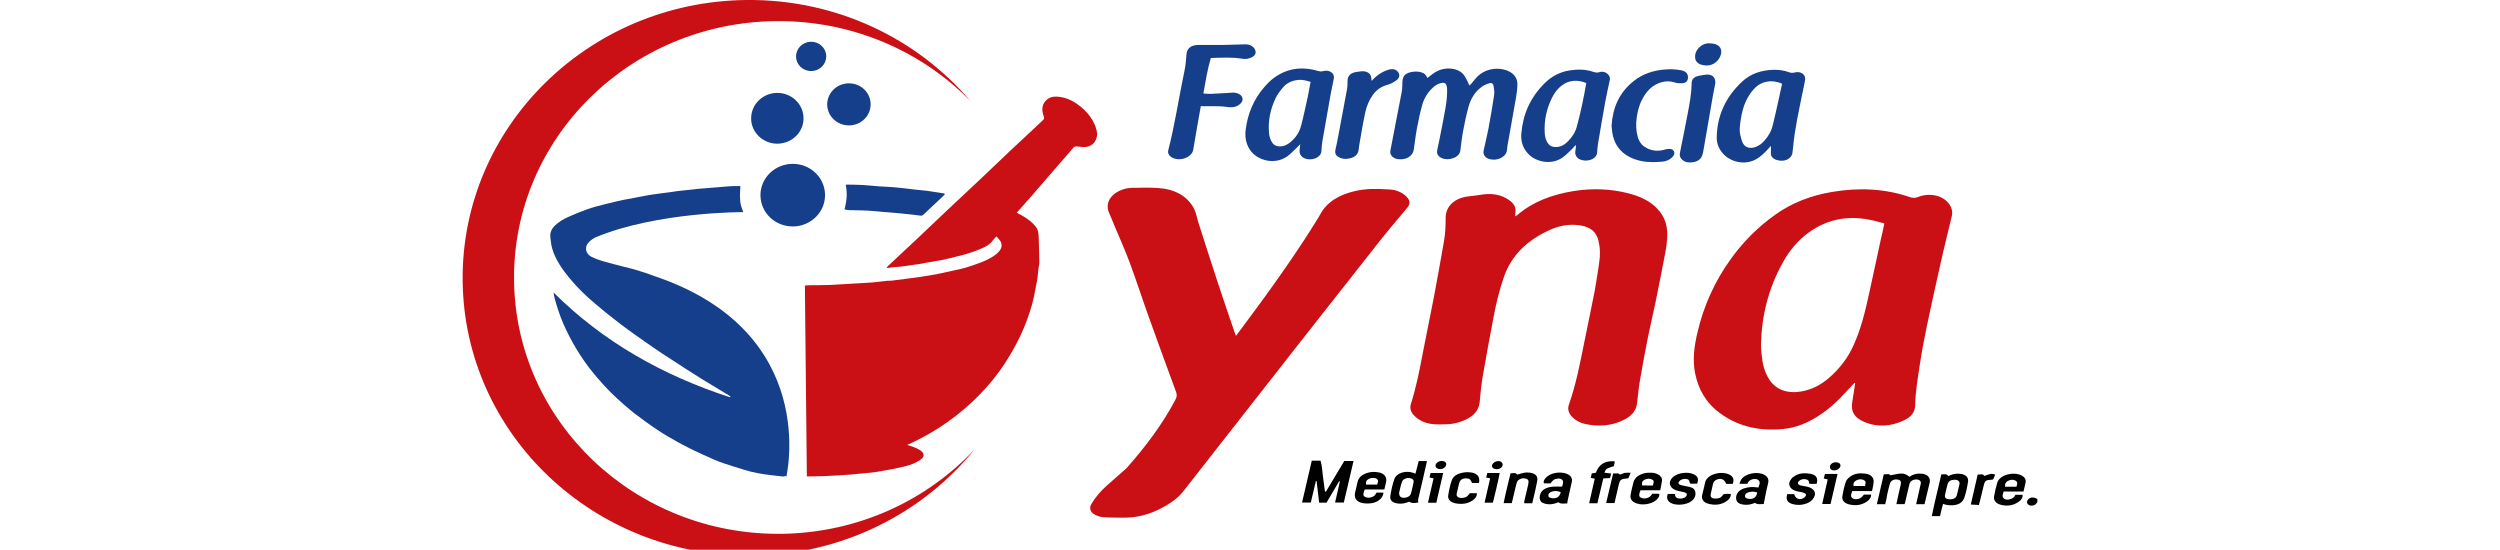 <?xml version="1.0" encoding="utf-8"?>
<!-- Generator: Adobe Illustrator 26.0.0, SVG Export Plug-In . SVG Version: 6.00 Build 0)  -->
<svg version="1.1" id="Layer_1" xmlns="http://www.w3.org/2000/svg" xmlns:xlink="http://www.w3.org/1999/xlink" x="0px" y="0px"
	 viewBox="0 0 254.35 55.93" style="enable-background:new 0 0 254.35 55.93;" xml:space="preserve">
<style type="text/css">
	.st0{fill:#CA1015;}
	.st1{fill:#163F8B;}
</style>
<g>
	<path d="M207.28,51.08c-0.1,0.14-0.19,0.29-0.41,0.34c-0.22,0.05-0.41,0.03-0.55-0.12c-0.13-0.14-0.11-0.29-0.02-0.43
		c0.2-0.3,0.59-0.34,0.98-0.1C207.28,50.88,207.28,50.98,207.28,51.08z"/>
	<path class="st0" d="M125.75,34.17c1.05-1.42,2.06-2.75,3.03-4.1c1.79-2.49,3.55-5,5.13-7.58c0.14-0.23,0.29-0.45,0.41-0.68
		c0.68-1.27,1.93-2,3.53-2.37c1.05-0.25,2.13-0.25,3.21-0.18c0.39,0.02,0.78,0.03,1.14,0.18c0.39,0.15,0.73,0.36,0.97,0.64
		c0.32,0.38,0.3,0.71-0.02,1.09c-0.92,1.1-1.87,2.2-2.75,3.32c-2.83,3.58-5.65,7.17-8.47,10.76c-3.87,4.93-7.73,9.87-11.59,14.8
		c-0.36,0.46-0.83,0.83-1.34,1.16c-1.13,0.73-2.39,1.27-3.84,1.42c-0.6,0.06-1.22,0.03-1.83,0.03c-0.41,0-0.81-0.02-1.21-0.06
		c-0.21-0.02-0.42-0.1-0.61-0.18c-0.57-0.25-0.75-0.7-0.46-1.17c0.41-0.68,0.93-1.29,1.56-1.85c0.59-0.52,1.19-1.04,1.78-1.57
		c0.11-0.09,0.22-0.18,0.31-0.29c1.91-2.18,3.62-4.45,4.91-6.92c0.13-0.25,0.14-0.47,0.05-0.73c-0.92-2.5-1.84-5.01-2.74-7.52
		c-0.68-1.89-1.29-3.79-1.99-5.67c-0.47-1.27-1.04-2.53-1.57-3.79c-0.16-0.38-0.3-0.77-0.48-1.15c-0.74-1.53,0.87-2.62,2.28-2.65
		c0.85-0.01,1.69-0.04,2.54,0.01c1.77,0.09,3.09,0.78,3.79,2.13c0.21,0.42,0.27,0.88,0.41,1.32c0.65,2.01,1.29,4.03,1.95,6.04
		c0.57,1.74,1.17,3.47,1.76,5.21C125.64,33.92,125.68,34,125.75,34.17z"/>
	<path class="st0" d="M188.67,38.96c-0.46,0.49-0.92,0.99-1.39,1.48c-0.72,0.74-1.52,1.42-2.45,1.99c-1,0.61-2.09,1.08-3.35,1.21
		c-2.47,0.26-4.66-0.25-6.51-1.62c-1.45-1.07-2.18-2.45-2.5-4c-0.29-1.4-0.1-2.78,0.22-4.15c0.62-2.69,1.74-5.24,3.46-7.6
		c1.22-1.68,2.7-3.18,4.51-4.46c1.65-1.17,3.57-1.92,5.71-2.28c2.71-0.46,5.38-0.36,7.96,0.53c0.29,0.1,0.53,0.09,0.81-0.02
		c0.57-0.22,1.16-0.28,1.78-0.15c1.03,0.21,1.91,1.12,1.65,2.13c-0.6,2.4-1.16,4.8-1.68,7.21c-0.57,2.62-1.17,5.24-1.57,7.88
		c-0.2,1.37-0.45,2.74-0.47,4.12c-0.01,0.67-0.39,1.17-1.08,1.51c-1.33,0.63-2.7,0.78-4.11,0.18c-0.71-0.3-1.19-0.76-1.24-1.43
		c-0.03-0.39,0.06-0.78,0.12-1.17c0.06-0.45,0.14-0.9,0.21-1.35C188.71,38.96,188.69,38.96,188.67,38.96z M191.71,22.73
		c-0.53-0.13-0.99-0.28-1.48-0.37c-2.32-0.46-4.36-0.02-6.15,1.25c-1.17,0.84-2.01,1.88-2.65,3.02c-1.52,2.68-2.2,5.51-2.27,8.45
		c-0.01,0.3,0.03,0.61,0.06,0.91c0.08,0.92,0.26,1.82,0.8,2.64c0.67,1.02,1.83,1.44,3.23,1.2c1.15-0.2,2.07-0.72,2.85-1.4
		c1.09-0.95,1.91-2.04,2.46-3.26c0.78-1.7,1.2-3.46,1.59-5.24c0.4-1.83,0.8-3.67,1.19-5.5C191.48,23.89,191.59,23.34,191.71,22.73z"
		/>
	<path class="st0" d="M154.16,22.02c0.08-0.05,0.14-0.08,0.2-0.13c1.55-1.34,3.49-2.08,5.67-2.44c1.88-0.31,3.77-0.26,5.61,0.21
		c1.18,0.3,2.22,0.77,2.98,1.58c0.68,0.71,0.97,1.53,1,2.41c0.04,0.92-0.14,1.82-0.32,2.72c-0.29,1.5-0.58,3-0.89,4.5
		c-0.25,1.2-0.54,2.39-0.78,3.59c-0.29,1.49-0.57,2.98-0.82,4.47c-0.12,0.73-0.17,1.46-0.27,2.19c-0.1,0.71-0.59,1.23-1.31,1.59
		c-1.24,0.62-2.58,0.73-3.97,0.42c-0.57-0.13-1.04-0.4-1.39-0.8c-0.3-0.36-0.4-0.74-0.25-1.16c0.73-2.09,1.14-4.23,1.57-6.37
		c0.34-1.73,0.72-3.45,1.05-5.17c0.18-0.96,0.31-1.93,0.46-2.9c0.12-0.77,0.11-1.54-0.09-2.31c-0.28-1.03-1.07-1.46-2.29-1.54
		c-0.94-0.06-1.8,0.14-2.61,0.5c-2.4,1.07-3.97,2.67-4.71,4.82c-0.45,1.31-0.78,2.64-1.03,3.98c-0.38,2-0.76,4.01-1.1,6.01
		c-0.15,0.88-0.25,1.76-0.32,2.65c-0.06,0.74-0.43,1.31-1.19,1.73c-0.71,0.39-1.48,0.59-2.34,0.6c-0.34,0-0.69,0.02-1.03,0
		c-0.89-0.05-1.63-0.36-2.16-0.94c-0.32-0.34-0.42-0.73-0.28-1.15c0.53-1.67,0.87-3.37,1.19-5.08c0.37-1.95,0.79-3.9,1.16-5.85
		c0.35-1.86,0.68-3.73,1.01-5.6c0.14-0.79,0.17-1.59,0.17-2.39c0-1.2,0.94-2.05,2.4-2.19c0.48-0.05,0.96-0.12,1.43-0.19
		c0.99-0.13,1.87,0.05,2.63,0.58c0.47,0.33,0.74,0.75,0.64,1.28C154.14,21.75,154.16,21.88,154.16,22.02z"/>
	<path class="st1" d="M145.23,7.93c0.26-0.19,0.51-0.42,0.82-0.6c0.48-0.28,1.03-0.41,1.64-0.34c0.61,0.07,1.05,0.33,1.33,0.76
		c0.2,0.3,0.32,0.63,0.48,0.96c0.06-0.07,0.14-0.15,0.21-0.22c0.21-0.24,0.39-0.49,0.62-0.72c0.68-0.67,1.74-0.93,2.7-0.69
		c0.83,0.21,1.34,0.73,1.35,1.44c0,0.43-0.05,0.86-0.12,1.29c-0.29,1.69-0.6,3.39-0.9,5.08c-0.03,0.19-0.02,0.38-0.08,0.56
		c-0.18,0.61-1.08,0.96-1.79,0.72c-0.43-0.14-0.63-0.47-0.54-0.87c0.16-0.75,0.35-1.49,0.49-2.24c0.21-1.14,0.41-2.28,0.58-3.43
		c0.04-0.3-0.02-0.61-0.07-0.91c-0.04-0.23-0.19-0.32-0.46-0.24c-0.28,0.09-0.57,0.22-0.79,0.39c-0.68,0.52-1.06,1.2-1.27,1.92
		c-0.23,0.81-0.4,1.64-0.56,2.47c-0.13,0.68-0.21,1.36-0.29,2.04c-0.09,0.78-1.23,1.08-1.89,0.79c-0.38-0.17-0.54-0.44-0.47-0.8
		c0.17-0.84,0.36-1.67,0.51-2.51c0.22-1.23,0.53-2.45,0.5-3.7c0-0.14-0.02-0.28-0.07-0.41c-0.08-0.22-0.23-0.28-0.5-0.23
		c-0.35,0.07-0.62,0.24-0.85,0.45c-0.55,0.5-0.92,1.1-1.1,1.75c-0.23,0.8-0.4,1.61-0.55,2.43c-0.14,0.71-0.21,1.43-0.32,2.15
		c-0.1,0.68-0.8,1.09-1.64,0.97c-0.51-0.08-0.83-0.45-0.74-0.87c0.39-2,0.78-4,1.16-6.01c0.06-0.31,0.04-0.63,0.06-0.95
		c0.02-0.25,0.04-0.51,0.24-0.72c0.39-0.41,1.56-0.49,2.01-0.12C145.07,7.62,145.14,7.79,145.23,7.93z"/>
	<path class="st1" d="M180.17,14.84c-0.22,0.24-0.37,0.43-0.55,0.6c-0.19,0.19-0.39,0.37-0.6,0.53c-1.26,0.97-2.81,0.53-3.55-0.17
		c-0.56-0.53-0.82-1.16-0.81-1.83c0.04-2.14,0.85-4.06,2.61-5.69c0.84-0.78,1.94-1.15,3.2-1.18c0.53-0.01,1.06,0.07,1.55,0.25
		c0.17,0.06,0.33,0.09,0.54,0.03c0.65-0.18,1.19,0.2,1.09,0.77c-0.08,0.48-0.2,0.95-0.29,1.42c-0.36,1.8-0.77,3.6-0.93,5.42
		c-0.01,0.16-0.05,0.33-0.06,0.49c-0.02,0.55-0.62,0.96-1.31,0.86c-0.51-0.07-0.96-0.31-0.89-0.86
		C180.19,15.32,180.17,15.12,180.17,14.84z M181.31,8.52c-1.1-0.49-2.09-0.21-2.7,0.37c-0.31,0.3-0.56,0.64-0.77,1
		c-0.43,0.75-0.64,1.56-0.75,2.38c-0.07,0.49-0.15,0.98-0.03,1.47c0.07,0.28,0.13,0.58,0.27,0.84c0.24,0.45,0.74,0.57,1.29,0.37
		c0.39-0.14,0.66-0.38,0.9-0.65c0.41-0.46,0.7-0.97,0.83-1.52C180.7,11.37,181,9.95,181.31,8.52z"/>
	<path class="st1" d="M132.29,14.67c-0.39,0.38-0.71,0.72-1.07,1.04c-1.33,1.19-3.33,0.67-4.08-0.51c-0.41-0.65-0.49-1.34-0.4-2.04
		c0.2-1.55,0.77-3,1.88-4.29c0.28-0.32,0.58-0.64,0.93-0.9c1.31-0.99,2.82-1.25,4.51-0.76c0.2,0.06,0.37,0.08,0.58,0.02
		c0.6-0.16,1.15,0.21,1.07,0.72c-0.1,0.59-0.25,1.17-0.35,1.76c-0.28,1.55-0.55,3.11-0.82,4.66c-0.06,0.34-0.07,0.68-0.1,1.02
		c-0.03,0.47-0.56,0.83-1.2,0.82c-0.61-0.01-1.03-0.35-1.02-0.84C132.22,15.16,132.26,14.95,132.29,14.67z M133.34,8.33
		c-0.44-0.13-0.81-0.24-1.23-0.2c-0.65,0.06-1.17,0.3-1.54,0.72c-0.3,0.35-0.59,0.72-0.78,1.12c-0.54,1.13-0.79,2.32-0.68,3.54
		c0.03,0.35,0.11,0.7,0.34,1.02c0.19,0.27,0.48,0.39,0.86,0.36c0.35-0.02,0.62-0.16,0.87-0.34c0.62-0.48,1.01-1.07,1.19-1.74
		c0.26-0.98,0.46-1.96,0.68-2.95C133.15,9.36,133.24,8.86,133.34,8.33z"/>
	<path class="st1" d="M160.27,14.79c-0.09,0.1-0.17,0.2-0.26,0.3c-0.33,0.31-0.62,0.64-1,0.91c-1.2,0.87-2.74,0.42-3.43-0.25
		c-0.65-0.63-0.87-1.38-0.8-2.17c0.16-1.91,0.88-3.65,2.4-5.14c0.67-0.66,1.49-1.12,2.54-1.28c0.8-0.12,1.59-0.12,2.35,0.14
		c0.22,0.07,0.41,0.12,0.67,0.04c0.58-0.2,1.14,0.33,1.05,0.76c-0.16,0.75-0.33,1.5-0.47,2.25c-0.26,1.43-0.5,2.86-0.74,4.29
		c-0.05,0.3-0.07,0.61-0.09,0.91c-0.04,0.47-0.6,0.83-1.27,0.78c-0.62-0.04-1.01-0.41-0.95-0.9c0.02-0.2,0.06-0.39,0.08-0.59
		C160.32,14.81,160.3,14.8,160.27,14.79z M161.39,8.45c-0.91-0.38-1.78-0.29-2.47,0.23c-0.47,0.35-0.78,0.79-1.02,1.27
		c-0.57,1.15-0.81,2.34-0.74,3.57c0.02,0.38,0.1,0.76,0.35,1.09c0.18,0.24,0.42,0.35,0.77,0.35c0.56,0,0.93-0.27,1.25-0.59
		c0.44-0.44,0.75-0.94,0.9-1.5c0.2-0.74,0.38-1.49,0.54-2.24C161.13,9.92,161.25,9.19,161.39,8.45z"/>
	<path class="st1" d="M122.17,10.8c-0.27,1.52-0.53,2.98-0.77,4.43c-0.13,0.78-1.32,1.23-2.13,0.81c-0.32-0.16-0.49-0.45-0.41-0.75
		c0.69-2.68,1.08-5.4,1.65-8.09c0.12-0.55,0.16-1.11,0.2-1.66c0.05-0.63,0.46-0.97,1.26-0.97c0.86,0,1.72,0.01,2.59,0
		c0.7-0.01,1.41-0.04,2.11-0.06c0.45-0.01,0.83,0.18,1,0.51c0.17,0.31,0.07,0.61-0.29,0.8c-0.3,0.15-0.62,0.22-0.98,0.16
		c-1.05-0.18-2.12-0.11-3.21-0.08c-0.35,1.18-0.53,2.37-0.76,3.61c0.28,0.02,0.52,0.05,0.76,0.04c0.67-0.03,1.34-0.07,2.01-0.11
		c0.12-0.01,0.25-0.04,0.37-0.02c0.38,0.06,0.73,0.19,0.83,0.54c0.09,0.32-0.12,0.56-0.41,0.75c-0.33,0.22-0.7,0.23-1.11,0.18
		C123.98,10.75,123.09,10.83,122.17,10.8z"/>
	<path class="st1" d="M163.96,12.8c0.12-1.82,0.74-3.37,2.3-4.59c0.86-0.67,1.9-1.04,3.1-1.14c0.56-0.05,1.09-0.03,1.63,0.07
		c0.56,0.1,0.78,0.36,0.74,0.83c-0.03,0.29-0.22,0.48-0.58,0.5c-0.24,0.01-0.51,0-0.73-0.07c-0.69-0.23-1.31-0.12-1.92,0.18
		c-0.44,0.22-0.75,0.53-1.02,0.88c-0.58,0.78-0.84,1.63-0.96,2.52c-0.1,0.67-0.07,1.34,0.12,2c0.11,0.36,0.3,0.7,0.66,0.94
		c0.58,0.4,1.24,0.51,1.97,0.33c0.06-0.02,0.12-0.04,0.18-0.05c0.38-0.1,0.64-0.07,0.8,0.12c0.16,0.18,0.13,0.42-0.1,0.66
		c-0.26,0.27-0.62,0.44-1.04,0.47c-0.76,0.06-1.53,0.08-2.28-0.1c-1.55-0.38-2.41-1.26-2.73-2.52
		C164.01,13.46,164,13.08,163.96,12.8z"/>
	<path class="st1" d="M139.55,8.23c0.47-0.52,0.97-0.88,1.6-1.1c0.48-0.16,0.81-0.12,1.05,0.15c0.24,0.27,0.23,0.64-0.13,0.89
		c-0.27,0.2-0.6,0.38-0.94,0.47c-0.65,0.18-1.09,0.52-1.43,0.98c-0.41,0.56-0.66,1.18-0.8,1.82c-0.23,1.08-0.41,2.18-0.6,3.26
		c-0.04,0.2-0.04,0.4-0.08,0.6c-0.07,0.4-0.36,0.67-0.83,0.8c-0.46,0.12-0.9,0.08-1.28-0.17c-0.31-0.21-0.29-0.49-0.23-0.77
		c0.06-0.29,0.14-0.57,0.19-0.86c0.33-1.75,0.66-3.5,0.98-5.25c0.05-0.29,0.04-0.58,0.05-0.87c0.02-0.48,0.33-0.78,0.92-0.86
		c0.17-0.02,0.34-0.05,0.51-0.07c0.57-0.04,0.99,0.26,0.99,0.74C139.53,8.04,139.54,8.09,139.55,8.23z"/>
	<path class="st1" d="M174.52,8.45c-0.09,0.47-0.2,0.99-0.29,1.52c-0.31,1.79-0.62,3.58-0.93,5.38c-0.01,0.08-0.04,0.15-0.05,0.22
		c-0.1,0.63-0.57,0.96-1.35,0.96c-0.61,0-1.09-0.44-0.99-0.94c0.25-1.31,0.54-2.62,0.78-3.94c0.19-1.03,0.4-2.05,0.41-3.09
		c0.01-0.56,0.24-0.77,0.91-0.88c0.12-0.02,0.24-0.04,0.37-0.06C174.11,7.48,174.54,7.77,174.52,8.45z"/>
	<path d="M133.36,51.13c-0.31,0-0.57,0-0.89,0c0.33-1.43,0.66-2.83,0.99-4.26c0.29,0,0.56,0,0.89,0c0.16,0.5,0.17,1.03,0.24,1.55
		c0.08,0.53,0.14,1.05,0.21,1.58c0.03,0.01,0.07,0.01,0.1,0.02c0.62-1.04,1.25-2.07,1.87-3.12c0.31,0,0.6,0,0.94,0
		c-0.33,1.43-0.66,2.83-0.99,4.23c-0.31,0-0.57,0-0.89,0c0.17-0.73,0.33-1.44,0.49-2.14c-0.03-0.01-0.05-0.02-0.08-0.02
		c-0.43,0.72-0.85,1.44-1.28,2.17c-0.26,0-0.49,0-0.75,0c-0.09-0.74-0.18-1.47-0.26-2.2c-0.02,0-0.05-0.01-0.07-0.01
		C133.72,49.64,133.54,50.37,133.36,51.13z"/>
	<path d="M191.8,51.3c-0.28,0-0.54,0-0.85,0c0.24-1.02,0.47-2.03,0.71-3.05c0.27,0.03,0.53-0.1,0.67,0.11
		c0.34-0.06,0.67-0.15,1.01-0.18c0.36-0.03,0.67,0.1,0.92,0.33c0.39-0.27,0.83-0.37,1.32-0.31c0.52,0.07,0.82,0.39,0.76,0.81
		c-0.02,0.16-0.07,0.32-0.11,0.49c-0.14,0.6-0.28,1.19-0.43,1.8c-0.28,0-0.54,0-0.85,0c0.11-0.49,0.22-0.96,0.32-1.43
		c0.05-0.2,0.08-0.4,0.14-0.6c0.13-0.44-0.35-0.57-0.72-0.45c-0.26,0.08-0.38,0.24-0.43,0.46c-0.14,0.62-0.29,1.24-0.44,1.87
		c-0.01,0.04-0.02,0.07-0.05,0.14c-0.25,0-0.51,0-0.83,0c0.08-0.36,0.15-0.72,0.23-1.07c0.06-0.29,0.14-0.57,0.2-0.86
		c0.09-0.37,0-0.52-0.31-0.57c-0.35-0.06-0.69,0.1-0.78,0.41c-0.11,0.36-0.18,0.72-0.27,1.08C191.97,50.61,191.89,50.95,191.8,51.3z
		"/>
	<path d="M144.29,51.13c-0.53,0.08-0.65,0.07-0.93-0.09c-0.34,0.15-0.71,0.24-1.12,0.19c-0.54-0.06-0.85-0.31-0.79-0.74
		c0.09-0.59,0.21-1.18,0.41-1.75c0.21-0.59,1.05-0.87,1.81-0.67c0.1,0.03,0.2,0.07,0.34,0.12c0.11-0.44,0.22-0.85,0.33-1.28
		c0.28,0,0.54,0,0.84,0c-0.14,0.61-0.27,1.19-0.4,1.77c-0.16,0.68-0.33,1.37-0.48,2.05C144.26,50.85,144.29,50.99,144.29,51.13z
		 M142.35,50.11c-0.03,0.41,0.2,0.57,0.6,0.53c0.31-0.04,0.54-0.2,0.61-0.46c0.1-0.37,0.18-0.74,0.26-1.12
		c0.04-0.22-0.09-0.36-0.35-0.41c-0.37-0.07-0.75,0.09-0.84,0.39C142.5,49.41,142.43,49.8,142.35,50.11z"/>
	<path d="M197.51,48.27c0.28-0.01,0.55-0.1,0.71,0.17c0.35-0.18,0.71-0.27,1.12-0.24c0.6,0.04,0.95,0.31,0.89,0.79
		c-0.08,0.56-0.2,1.13-0.39,1.68c-0.22,0.63-0.96,0.86-1.88,0.68c-0.07-0.01-0.14-0.05-0.27-0.09c-0.06,0.22-0.12,0.42-0.17,0.62
		c-0.05,0.2-0.09,0.4-0.14,0.63c-0.26,0-0.51,0-0.84,0C196.83,51.09,197.18,49.69,197.51,48.27z M198.41,50.8
		c0.38,0,0.61-0.15,0.69-0.46c0.09-0.35,0.17-0.69,0.25-1.04c0.07-0.33-0.13-0.51-0.55-0.49c-0.34,0.01-0.58,0.17-0.65,0.45
		c-0.1,0.36-0.19,0.72-0.26,1.08C197.82,50.66,197.99,50.8,198.41,50.8z"/>
	<path d="M179.44,51.28c-0.3-0.01-0.61,0.09-0.89-0.12c-0.4,0.18-0.83,0.25-1.29,0.16c-0.4-0.08-0.61-0.28-0.63-0.62
		c-0.02-0.45,0.26-0.81,0.77-1c0.47-0.17,0.97-0.18,1.5-0.1c0.04-0.12,0.09-0.24,0.12-0.36c0.08-0.36-0.23-0.58-0.67-0.49
		c-0.3,0.06-0.48,0.22-0.58,0.47c-0.25,0-0.49,0-0.8,0c0.07-0.17,0.1-0.32,0.19-0.44c0.4-0.6,1.6-0.85,2.31-0.49
		c0.37,0.19,0.5,0.47,0.43,0.82c-0.06,0.29-0.14,0.57-0.2,0.86C179.62,50.39,179.53,50.81,179.44,51.28z M178.78,50.1
		c-0.36-0.11-0.69-0.11-1.01,0.03c-0.18,0.08-0.25,0.22-0.23,0.38c0.02,0.18,0.21,0.21,0.37,0.24
		C178.38,50.83,178.72,50.58,178.78,50.1z"/>
	<path d="M159.45,51.22c-0.32-0.01-0.63,0.09-0.9-0.12c-0.42,0.18-0.87,0.27-1.35,0.15c-0.38-0.1-0.53-0.26-0.55-0.58
		c-0.03-0.67,0.49-1.11,1.4-1.16c0.26-0.02,0.53,0,0.87,0c0.03-0.09,0.09-0.23,0.11-0.37c0.04-0.32-0.21-0.5-0.6-0.44
		c-0.31,0.04-0.41,0.12-0.69,0.48c-0.13,0-0.27,0-0.41,0c-0.08,0-0.15-0.01-0.24-0.01c-0.1-0.18,0.01-0.33,0.11-0.47
		c0.43-0.6,1.54-0.78,2.24-0.48c0.38,0.16,0.55,0.45,0.48,0.79c-0.11,0.52-0.24,1.05-0.35,1.57
		C159.51,50.77,159.49,50.97,159.45,51.22z M158.79,50.07c-0.39-0.15-0.73-0.15-1.01-0.01c-0.19,0.1-0.29,0.24-0.24,0.42
		c0.05,0.16,0.23,0.19,0.4,0.21C158.41,50.73,158.69,50.53,158.79,50.07z"/>
	<path d="M205.87,50.01c-0.71,0-1.36,0-2.02,0c-0.04,0.13-0.07,0.23-0.09,0.32c-0.08,0.34,0.21,0.56,0.63,0.49
		c0.33-0.06,0.55-0.22,0.66-0.48c0.25,0,0.48,0,0.72,0c0.05,0.32-0.14,0.54-0.39,0.71c-0.54,0.38-1.17,0.48-1.84,0.3
		c-0.48-0.13-0.74-0.45-0.66-0.86c0.08-0.46,0.18-0.93,0.32-1.38c0.26-0.83,1.64-1.13,2.43-0.76c0.32,0.15,0.5,0.39,0.46,0.7
		C206.03,49.36,205.95,49.66,205.87,50.01z M204,49.52c0.41,0,0.78,0,1.15,0c0.06-0.22,0.18-0.42-0.05-0.59
		c-0.21-0.15-0.46-0.15-0.7-0.05C204.08,49,203.96,49.21,204,49.52z"/>
	<path d="M190.46,49.96c-0.71,0-1.35,0-2.02,0c-0.04,0.13-0.07,0.23-0.1,0.34c-0.07,0.3,0.13,0.49,0.5,0.49
		c0.32,0,0.55-0.13,0.8-0.47c0.22,0,0.46,0,0.73,0c0,0.31-0.18,0.54-0.45,0.72c-0.52,0.35-1.12,0.44-1.77,0.28
		c-0.5-0.12-0.77-0.41-0.71-0.83c0.08-0.5,0.19-1,0.36-1.49c0.07-0.2,0.28-0.4,0.48-0.54c0.43-0.3,0.97-0.35,1.51-0.27
		c0.57,0.08,0.87,0.39,0.83,0.86C190.61,49.35,190.52,49.63,190.46,49.96z M189.74,49.45c0.05-0.24,0.16-0.45-0.1-0.6
		c-0.22-0.12-0.48-0.11-0.71-0.01c-0.29,0.13-0.4,0.33-0.35,0.6C188.97,49.45,189.34,49.45,189.74,49.45z"/>
	<path d="M140.76,50.13c-0.08,0.62-0.66,1.04-1.43,1.09c-0.12,0.01-0.25,0.01-0.38,0c-0.81-0.03-1.22-0.43-1.09-1.08
		c0.08-0.36,0.18-0.72,0.25-1.08c0.1-0.47,0.45-0.77,0.98-0.94c0.36-0.12,0.74-0.13,1.11-0.07c0.59,0.08,0.91,0.45,0.83,0.94
		c-0.05,0.26-0.12,0.52-0.19,0.81c-0.67,0-1.32,0-1.99,0c-0.03,0.08-0.06,0.14-0.08,0.2c-0.11,0.36-0.06,0.5,0.19,0.59
		c0.29,0.11,0.72,0.01,0.92-0.21c0.06-0.07,0.1-0.15,0.17-0.26c0.13,0,0.27,0,0.41,0C140.55,50.11,140.64,50.12,140.76,50.13z
		 M140.11,49.3c0.08-0.22,0.18-0.41-0.04-0.58c-0.15-0.12-0.52-0.13-0.75-0.03c-0.29,0.13-0.4,0.33-0.33,0.61
		C139.36,49.3,139.71,49.3,140.11,49.3z"/>
	<path d="M168.91,49.88c-0.71,0-1.35,0-2,0c-0.04,0.09-0.07,0.15-0.09,0.22c-0.09,0.34-0.05,0.46,0.18,0.56
		c0.25,0.11,0.65,0.05,0.87-0.14c0.09-0.08,0.16-0.18,0.25-0.29c0.16,0,0.33,0,0.5,0c0.06,0,0.12,0.02,0.19,0.02
		c0.05,0.28-0.13,0.47-0.34,0.65c-0.45,0.38-1.31,0.53-1.92,0.33c-0.51-0.16-0.73-0.46-0.65-0.9c0.08-0.44,0.18-0.87,0.3-1.3
		c0.28-0.95,1.81-1.13,2.48-0.77c0.28,0.15,0.44,0.37,0.41,0.64C169.05,49.22,168.98,49.53,168.91,49.88z M168.16,49.4
		c0.13-0.39,0.12-0.51-0.07-0.61c-0.23-0.12-0.48-0.11-0.71-0.01c-0.28,0.12-0.36,0.28-0.31,0.61
		C167.42,49.4,167.78,49.4,168.16,49.4z"/>
	<path d="M153.68,48.16c0.52-0.05,0.52-0.05,0.68,0.13c0.25-0.07,0.49-0.16,0.75-0.2c0.18-0.03,0.37-0.03,0.55,0
		c0.58,0.09,0.83,0.36,0.74,0.84c-0.1,0.54-0.23,1.07-0.35,1.61c-0.05,0.21-0.11,0.42-0.16,0.66c-0.26,0-0.52,0-0.81,0
		c0-0.07-0.01-0.13,0-0.19c0.13-0.57,0.27-1.15,0.4-1.72c0.09-0.39,0.02-0.54-0.31-0.61c-0.36-0.08-0.77,0.11-0.86,0.43
		c-0.11,0.4-0.19,0.8-0.29,1.19c-0.07,0.29-0.14,0.57-0.21,0.89c-0.27,0-0.52,0-0.83,0C153.18,50.17,153.44,49.17,153.68,48.16z"/>
	<path d="M169.67,50.25c0.26,0,0.49,0,0.73,0c0.03,0.21,0.06,0.42,0.37,0.46c0.29,0.04,0.57,0.01,0.76-0.2
		c0.17-0.19,0.12-0.33-0.15-0.42c-0.2-0.06-0.42-0.09-0.63-0.14c-0.87-0.19-1.13-0.86-0.54-1.41c0.47-0.44,1.51-0.58,2.12-0.28
		c0.41,0.2,0.51,0.45,0.34,0.95c-0.22,0-0.45,0-0.69,0c-0.01-0.02-0.05-0.05-0.06-0.08c-0.06-0.3-0.12-0.37-0.38-0.4
		c-0.27-0.04-0.56,0.06-0.69,0.24c-0.14,0.18-0.1,0.31,0.16,0.38c0.19,0.06,0.39,0.09,0.59,0.13c0.38,0.07,0.77,0.15,0.86,0.5
		c0.11,0.38-0.02,0.73-0.38,1.01c-0.47,0.36-1.41,0.47-1.98,0.23C169.66,51.03,169.53,50.74,169.67,50.25z"/>
	<path d="M181.83,50.27c0.25,0,0.48,0,0.71,0c0.12,0.49,0.59,0.66,1.02,0.36c0.1-0.07,0.19-0.22,0.18-0.32
		c0-0.07-0.17-0.16-0.29-0.2c-0.19-0.06-0.4-0.07-0.59-0.12c-0.79-0.17-1.06-0.75-0.59-1.3c0.12-0.14,0.3-0.26,0.48-0.35
		c0.45-0.23,0.97-0.22,1.46-0.13c0.59,0.11,0.79,0.46,0.61,1.02c-0.22,0-0.45,0-0.7,0c-0.01-0.02-0.06-0.05-0.06-0.08
		c0-0.2-0.08-0.34-0.34-0.39c-0.27-0.05-0.5,0.01-0.68,0.17c-0.21,0.19-0.14,0.38,0.16,0.46c0.19,0.05,0.4,0.07,0.59,0.11
		c0.86,0.17,1.11,0.73,0.61,1.33c-0.34,0.4-1.1,0.62-1.76,0.51C182.01,51.24,181.61,50.97,181.83,50.27z"/>
	<path d="M149.54,50.18c0.25,0,0.48,0,0.72,0c0.01,0.34-0.19,0.57-0.48,0.76c-0.5,0.33-1.08,0.38-1.69,0.27
		c-0.51-0.1-0.81-0.4-0.75-0.8c0.08-0.53,0.19-1.05,0.37-1.56c0.19-0.52,0.74-0.72,1.36-0.8c0.14-0.02,0.28-0.01,0.42,0
		c0.76,0.04,1.13,0.43,0.98,1.09c-0.23,0-0.47,0-0.7,0c-0.08-0.13-0.12-0.28-0.24-0.38c-0.08-0.07-0.25-0.09-0.39-0.09
		c-0.39,0-0.61,0.17-0.7,0.54c-0.07,0.28-0.13,0.57-0.2,0.86c-0.05,0.2-0.12,0.41,0.16,0.54c0.22,0.11,0.68,0.05,0.87-0.12
		C149.38,50.4,149.44,50.29,149.54,50.18z"/>
	<path d="M176.29,49.23c-0.24,0-0.46,0-0.67,0c-0.18-0.48-0.54-0.62-0.99-0.42c-0.21,0.09-0.3,0.25-0.35,0.43
		c-0.08,0.31-0.15,0.62-0.21,0.93c-0.04,0.18-0.1,0.39,0.17,0.51c0.21,0.09,0.66,0.05,0.84-0.09c0.11-0.09,0.18-0.2,0.3-0.33
		c0.08,0,0.21-0.02,0.33-0.02c0.12,0,0.25,0.01,0.39,0.02c0,0.31-0.17,0.55-0.44,0.73c-0.57,0.39-1.22,0.44-1.89,0.25
		c-0.48-0.14-0.69-0.47-0.59-0.88c0.1-0.42,0.21-0.84,0.3-1.27c0.16-0.8,1.55-1.21,2.41-0.83
		C176.33,48.45,176.46,48.76,176.29,49.23z"/>
	<path class="st1" d="M173.94,4.41c0.85,0,1.29,0.42,1.16,1.06c-0.08,0.36-0.27,0.67-0.61,0.92c-0.4,0.29-0.87,0.33-1.36,0.2
		c-0.42-0.11-0.65-0.38-0.67-0.75c-0.02-0.41,0.15-0.78,0.49-1.08C173.22,4.52,173.56,4.38,173.94,4.41z"/>
	<path d="M162.36,48.1c0.34-0.89,0.93-1.25,1.93-1.16c-0.03,0.18-0.07,0.36-0.09,0.48c-0.29,0.11-0.54,0.17-0.75,0.29
		c-0.11,0.07-0.14,0.23-0.22,0.38c0.25,0.03,0.45,0.06,0.69,0.09c-0.04,0.17-0.08,0.31-0.12,0.46c-0.23,0.01-0.43,0.02-0.68,0.03
		c-0.2,0.84-0.4,1.68-0.6,2.53c-0.29,0-0.55,0-0.84,0c0.19-0.84,0.38-1.66,0.57-2.49c-0.15-0.03-0.26-0.06-0.41-0.1
		c0.04-0.15,0.07-0.3,0.11-0.45C162.1,48.14,162.23,48.12,162.36,48.1z"/>
	<path d="M201.21,48.28c0.26,0.03,0.53-0.13,0.67,0.14c0.23-0.07,0.45-0.17,0.69-0.21c0.12-0.02,0.26,0.04,0.43,0.07
		c-0.08,0.19-0.15,0.34-0.21,0.48c-0.05,0.02-0.08,0.04-0.11,0.04c-0.65,0.03-0.73,0.09-0.86,0.61c-0.13,0.51-0.24,1.02-0.37,1.53
		c-0.03,0.13-0.07,0.27-0.12,0.44c-0.28-0.02-0.53-0.03-0.82-0.05C200.74,50.29,200.97,49.31,201.21,48.28z"/>
	<path d="M164.12,48.17c0.28,0.03,0.53-0.09,0.7,0.12c0.17-0.06,0.33-0.15,0.5-0.18c0.16-0.03,0.33-0.01,0.59-0.01
		c-0.1,0.23-0.17,0.4-0.24,0.56c-0.81,0.08-0.85,0.11-1,0.75c-0.14,0.58-0.27,1.17-0.41,1.77c-0.28,0-0.54,0-0.85,0
		C163.65,50.19,163.88,49.2,164.12,48.17z"/>
	<path d="M186.24,51.28c-0.29,0-0.53,0-0.85,0c0.19-0.84,0.38-1.66,0.56-2.5c-0.15-0.04-0.26-0.06-0.4-0.1
		c0.04-0.15,0.08-0.3,0.12-0.46c0.42,0,0.81,0,1.28,0C186.71,49.26,186.48,50.27,186.24,51.28z"/>
	<path d="M151.61,48.66c-0.16-0.03-0.26-0.04-0.41-0.07c0.04-0.16,0.08-0.32,0.12-0.47c0.42,0,0.81,0,1.26,0
		c-0.2,1.03-0.45,2.03-0.69,3.02c-0.3,0-0.56,0-0.85,0C151.23,50.31,151.41,49.51,151.61,48.66z"/>
	<path d="M145.85,48.67c-0.14-0.03-0.25-0.05-0.41-0.09c0.04-0.16,0.07-0.3,0.11-0.46c0.42,0,0.82,0,1.28,0
		c-0.24,1.02-0.47,2.02-0.7,3.03c-0.29,0-0.55,0-0.85,0C145.47,50.31,145.66,49.5,145.85,48.67z"/>
	<path d="M152.88,47.26c0.01,0.26-0.26,0.47-0.6,0.48c-0.27,0-0.47-0.13-0.49-0.32c-0.02-0.24,0.32-0.51,0.64-0.51
		C152.7,46.91,152.88,47.05,152.88,47.26z"/>
	<path d="M146.5,47.73c-0.26-0.01-0.45-0.16-0.45-0.36c0.01-0.26,0.33-0.49,0.67-0.47c0.27,0.01,0.44,0.16,0.42,0.37
		C147.12,47.52,146.81,47.74,146.5,47.73z"/>
	<path d="M186.18,47.49c0.01-0.26,0.28-0.47,0.62-0.46c0.27,0,0.45,0.14,0.45,0.34c0,0.25-0.33,0.5-0.65,0.49
		C186.33,47.86,186.17,47.71,186.18,47.49z"/>
	<g>
		<g>
			<g>
				<path class="st0" d="M79.48,54.31c-14.86,0.16-27.03-11.39-27.18-25.8C52.14,14.11,64.07,2.3,78.93,2.15
					c7.79-0.08,14.84,3.06,19.81,8.14C93.33,3.93,85.11-0.09,75.94,0C59.83,0.17,46.91,12.96,47.07,28.57
					c0.16,15.61,13.35,28.13,29.46,27.96c9.21-0.1,17.37-4.32,22.65-10.84C94.31,50.91,87.3,54.22,79.48,54.31"/>
			</g>
			<g>
				<path class="st1" d="M85.92,21.29c0.23-0.82,0.3-1.64,0.13-2.45c0.04-0.04,0.06-0.06,0.07-0.06c0.55,0.01,1.1,0.01,1.64,0.04
					c0.56,0.03,1.11,0.1,1.67,0.14c0.46,0.03,0.92,0.04,1.38,0.08c0.34,0.02,0.68,0.07,1.02,0.1c0.49,0.05,0.98,0.11,1.47,0.17
					c0.35,0.04,0.71,0.06,1.06,0.11c0.56,0.08,1.12,0.17,1.68,0.26c0.03,0.01,0.05,0.03,0.1,0.06c-0.03,0.04-0.06,0.09-0.09,0.12
					c-0.69,0.65-1.39,1.3-2.08,1.96c-0.1,0.09-0.18,0.14-0.31,0.12c-0.27-0.03-0.53-0.07-0.8-0.1c-0.41-0.05-0.83-0.09-1.25-0.13
					c-0.63-0.06-1.26-0.1-1.89-0.16c-0.48-0.04-0.96-0.1-1.44-0.12c-0.45-0.03-0.9-0.02-1.35-0.04
					C86.59,21.38,86.26,21.41,85.92,21.29"/>
			</g>
			<g>
				<path class="st0" d="M111.12,12.18c-0.27-0.44-0.6-0.83-0.99-1.17c-0.75-0.65-1.59-1.14-2.63-1.18
					c-0.34-0.01-0.68,0.05-0.96,0.28c-0.41,0.34-0.55,0.78-0.47,1.28c0.03,0.17,0.09,0.34,0.14,0.51c0.04,0.12,0.03,0.2-0.08,0.3
					c-0.27,0.24-0.52,0.51-0.79,0.75c-0.84,0.78-1.68,1.56-2.51,2.34c-1.03,0.97-2.04,1.95-3.07,2.92
					c-1.11,1.05-2.24,2.09-3.35,3.14c-1.04,0.98-2.07,1.97-3.11,2.95c-0.97,0.91-1.95,1.82-2.92,2.73c-0.06,0.05-0.1,0.12-0.18,0.21
					c0.1,0.01,0.15,0.02,0.19,0.02c0.18-0.03,0.36-0.08,0.54-0.08c0.86-0.03,1.7-0.21,2.56-0.31c0.23-0.03,0.46-0.09,0.7-0.13
					c0.57-0.1,1.14-0.19,1.71-0.3c0.48-0.1,0.95-0.22,1.43-0.34c0.38-0.1,0.77-0.18,1.15-0.31c0.51-0.17,1.01-0.34,1.5-0.56
					c0.39-0.17,0.76-0.39,1.01-0.75c0.11-0.15,0.25-0.27,0.39-0.43c0.14,0.16,0.26,0.28,0.36,0.42c0.2,0.27,0.24,0.66-0.01,0.99
					c-0.18,0.25-0.41,0.44-0.67,0.61c-0.42,0.28-0.88,0.48-1.34,0.66c-0.5,0.19-1,0.36-1.51,0.51c-0.39,0.12-0.79,0.19-1.19,0.28
					c-0.53,0.12-1.06,0.24-1.6,0.35c-0.61,0.12-1.23,0.21-1.84,0.31c-0.38,0.06-0.77,0.1-1.15,0.15c-0.12,0.02-0.23,0.04-0.35,0.05
					c-0.45,0.06-0.89,0.12-1.34,0.17c-0.16,0.02-0.32,0.01-0.48,0.02c-0.48,0.05-0.96,0.12-1.44,0.16c-0.55,0.05-1.1,0.06-1.64,0.1
					c-0.91,0.05-1.83,0.12-2.74,0.16c-0.72,0.03-1.45,0.02-2.17,0.03c-0.13,0-0.25,0.02-0.38,0.04l0.2,19.41l0.38,0
					c0.85-0.01,1.7-0.03,2.55-0.09c1.02-0.05,1.99-0.13,2.89-0.23c0,0,0,0,0,0c0.47-0.04,0.94-0.08,1.41-0.16
					c0.24-0.04,0.49-0.08,0.73-0.13c0.52-0.08,0.99-0.18,1.42-0.28c0.02,0,0.04-0.01,0.06-0.01c0.63-0.13,1.25-0.29,1.81-0.6
					c0.01-0.01,0.02-0.01,0.03-0.02c0.39-0.21,0.6-0.43,0.6-0.65c0-0.38-0.61-0.73-1.67-1.03c0.14-0.06,0.26-0.12,0.39-0.18
					c0.94-0.45,1.86-0.94,2.74-1.5c1.29-0.82,2.48-1.75,3.58-2.79c1.21-1.16,2.3-2.41,3.21-3.81c0.53-0.82,1.02-1.66,1.45-2.53
					c0.36-0.73,0.67-1.48,0.94-2.25c0.27-0.75,0.49-1.52,0.64-2.31c0.16-0.79,0.33-1.57,0.38-2.37c0-0.05,0.01-0.1,0.02-0.16
					c0.03-0.24,0.1-0.47,0.09-0.71c-0.01-0.9-0.03-1.79-0.07-2.69c-0.02-0.3-0.06-0.61-0.27-0.88c-0.36-0.47-0.82-0.81-1.33-1.11
					c-0.2-0.12-0.4-0.22-0.62-0.34c0.64-0.73,1.24-1.41,1.85-2.1c0.74-0.85,1.47-1.71,2.21-2.56c0.55-0.64,1.12-1.26,1.66-1.91
					c0.13-0.16,0.25-0.19,0.43-0.17c0.29,0.03,0.58,0.08,0.89,0.05c0.77-0.1,1.15-0.72,1.13-1.37
					C111.58,13.1,111.38,12.62,111.12,12.18"/>
			</g>
			<g>
				<path class="st1" d="M66.55,28.08c-0.59-0.23-1.21-0.43-1.82-0.61c-0.4-0.12-0.8-0.22-1.21-0.32c0,0-0.01,0-0.01,0
					c-0.24-0.06-0.49-0.12-0.73-0.19c-0.25-0.07-0.51-0.13-0.77-0.2c0,0,0,0,0,0c-0.48-0.13-0.98-0.27-1.31-0.4
					c-0.18-0.07-0.35-0.15-0.52-0.23c-0.29-0.14-0.51-0.41-0.55-0.73c-0.04-0.34,0.11-0.58,0.29-0.77c0.2-0.21,0.42-0.36,0.71-0.5
					c6.26-2.59,14.99-2.55,14.99-2.55L75.41,21c-0.18-0.67-0.13-1.36-0.08-2.07c-0.39,0-0.74-0.01-1.1,0.02
					c-0.86,0.06-1.71,0.14-2.57,0.21c-0.2,0.02-0.41,0.03-0.61,0.05c-0.49,0.05-0.98,0.11-1.47,0.16c-0.21,0.02-0.43,0.04-0.64,0.07
					c-0.3,0.04-0.59,0.09-0.89,0.13c-0.67,0.09-1.34,0.16-2.01,0.27c-0.64,0.11-1.28,0.26-1.93,0.37c-0.86,0.14-1.7,0.35-2.54,0.56
					c-0.63,0.16-1.27,0.32-1.88,0.54c-0.67,0.24-1.33,0.52-1.98,0.81c-0.45,0.2-0.86,0.47-1.22,0.8c-0.35,0.33-0.55,0.72-0.5,1.2
					c0.05,0.39,0.08,0.79,0.19,1.17c0.16,0.57,0.43,1.1,0.74,1.61c0.32,0.52,0.69,1,1.08,1.47c0.75,0.9,1.58,1.71,2.47,2.46
					c0.86,0.73,1.74,1.45,2.64,2.13c1.03,0.78,2.1,1.52,3.16,2.26c0.72,0.5,1.46,0.99,2.2,1.46c0.96,0.63,1.92,1.25,2.9,1.86
					c0.94,0.58,1.89,1.14,2.84,1.72c0.04,0.03,0.07,0.07,0.11,0.11c-0.01,0.02-0.03,0.03-0.04,0.05
					c-6.81-2.21-12.88-5.61-17.96-10.66c0.04,0.24,0.06,0.43,0.11,0.6c0.24,0.87,0.52,1.74,0.88,2.57c0.4,0.92,0.87,1.81,1.39,2.67
					c0.8,1.32,1.74,2.52,2.79,3.65c0.83,0.9,1.75,1.73,2.7,2.52l0,0c0,0,0.01,0.01,0.03,0.02c0.11,0.09,0.22,0.18,0.33,0.27
					c0.11,0.09,0.23,0.18,0.35,0.26c0.83,0.63,2.24,1.66,3.45,2.31l0,0c0.7,0.42,1.43,0.8,2.17,1.16c0.68,0.33,1.37,0.63,2.06,0.94
					c0.36,0.16,0.72,0.3,1.09,0.42c0.68,0.23,1.37,0.44,2.06,0.65c0.43,0.13,0.86,0.25,1.31,0.33c0.48,0.1,0.97,0.16,1.46,0.22
					c0.38,0.05,0.77,0.09,1.15,0.13c0.13,0.01,0.2-0.01,0.25-0.08L80,48.51C80,48.51,83.54,33.77,66.55,28.08"/>
			</g>
			<g>
				<path class="st1" d="M82.51,4.25c-0.85,0.01-1.53,0.68-1.52,1.51c0.01,0.82,0.7,1.48,1.55,1.47c0.85-0.01,1.53-0.68,1.52-1.51
					C84.06,4.9,83.36,4.24,82.51,4.25"/>
			</g>
			<g>
				<path class="st1" d="M86.35,8.48c-1.22,0.01-2.2,0.98-2.19,2.16s1.01,2.13,2.23,2.12c1.22-0.01,2.2-0.98,2.19-2.16
					C88.57,9.41,87.57,8.46,86.35,8.48"/>
			</g>
			<g>
				<path class="st1" d="M81.75,12.01c-0.01-1.43-1.22-2.57-2.69-2.56c-1.47,0.02-2.65,1.18-2.64,2.61
					c0.01,1.43,1.22,2.57,2.69,2.56C80.59,14.6,81.77,13.43,81.75,12.01"/>
			</g>
			<g>
				<path class="st1" d="M80.62,16.67c-1.81,0.02-3.27,1.46-3.25,3.22c0.02,1.76,1.5,3.17,3.32,3.15c1.81-0.02,3.27-1.46,3.25-3.22
					C83.92,18.06,82.44,16.65,80.62,16.67"/>
			</g>
		</g>
	</g>
</g>
</svg>
